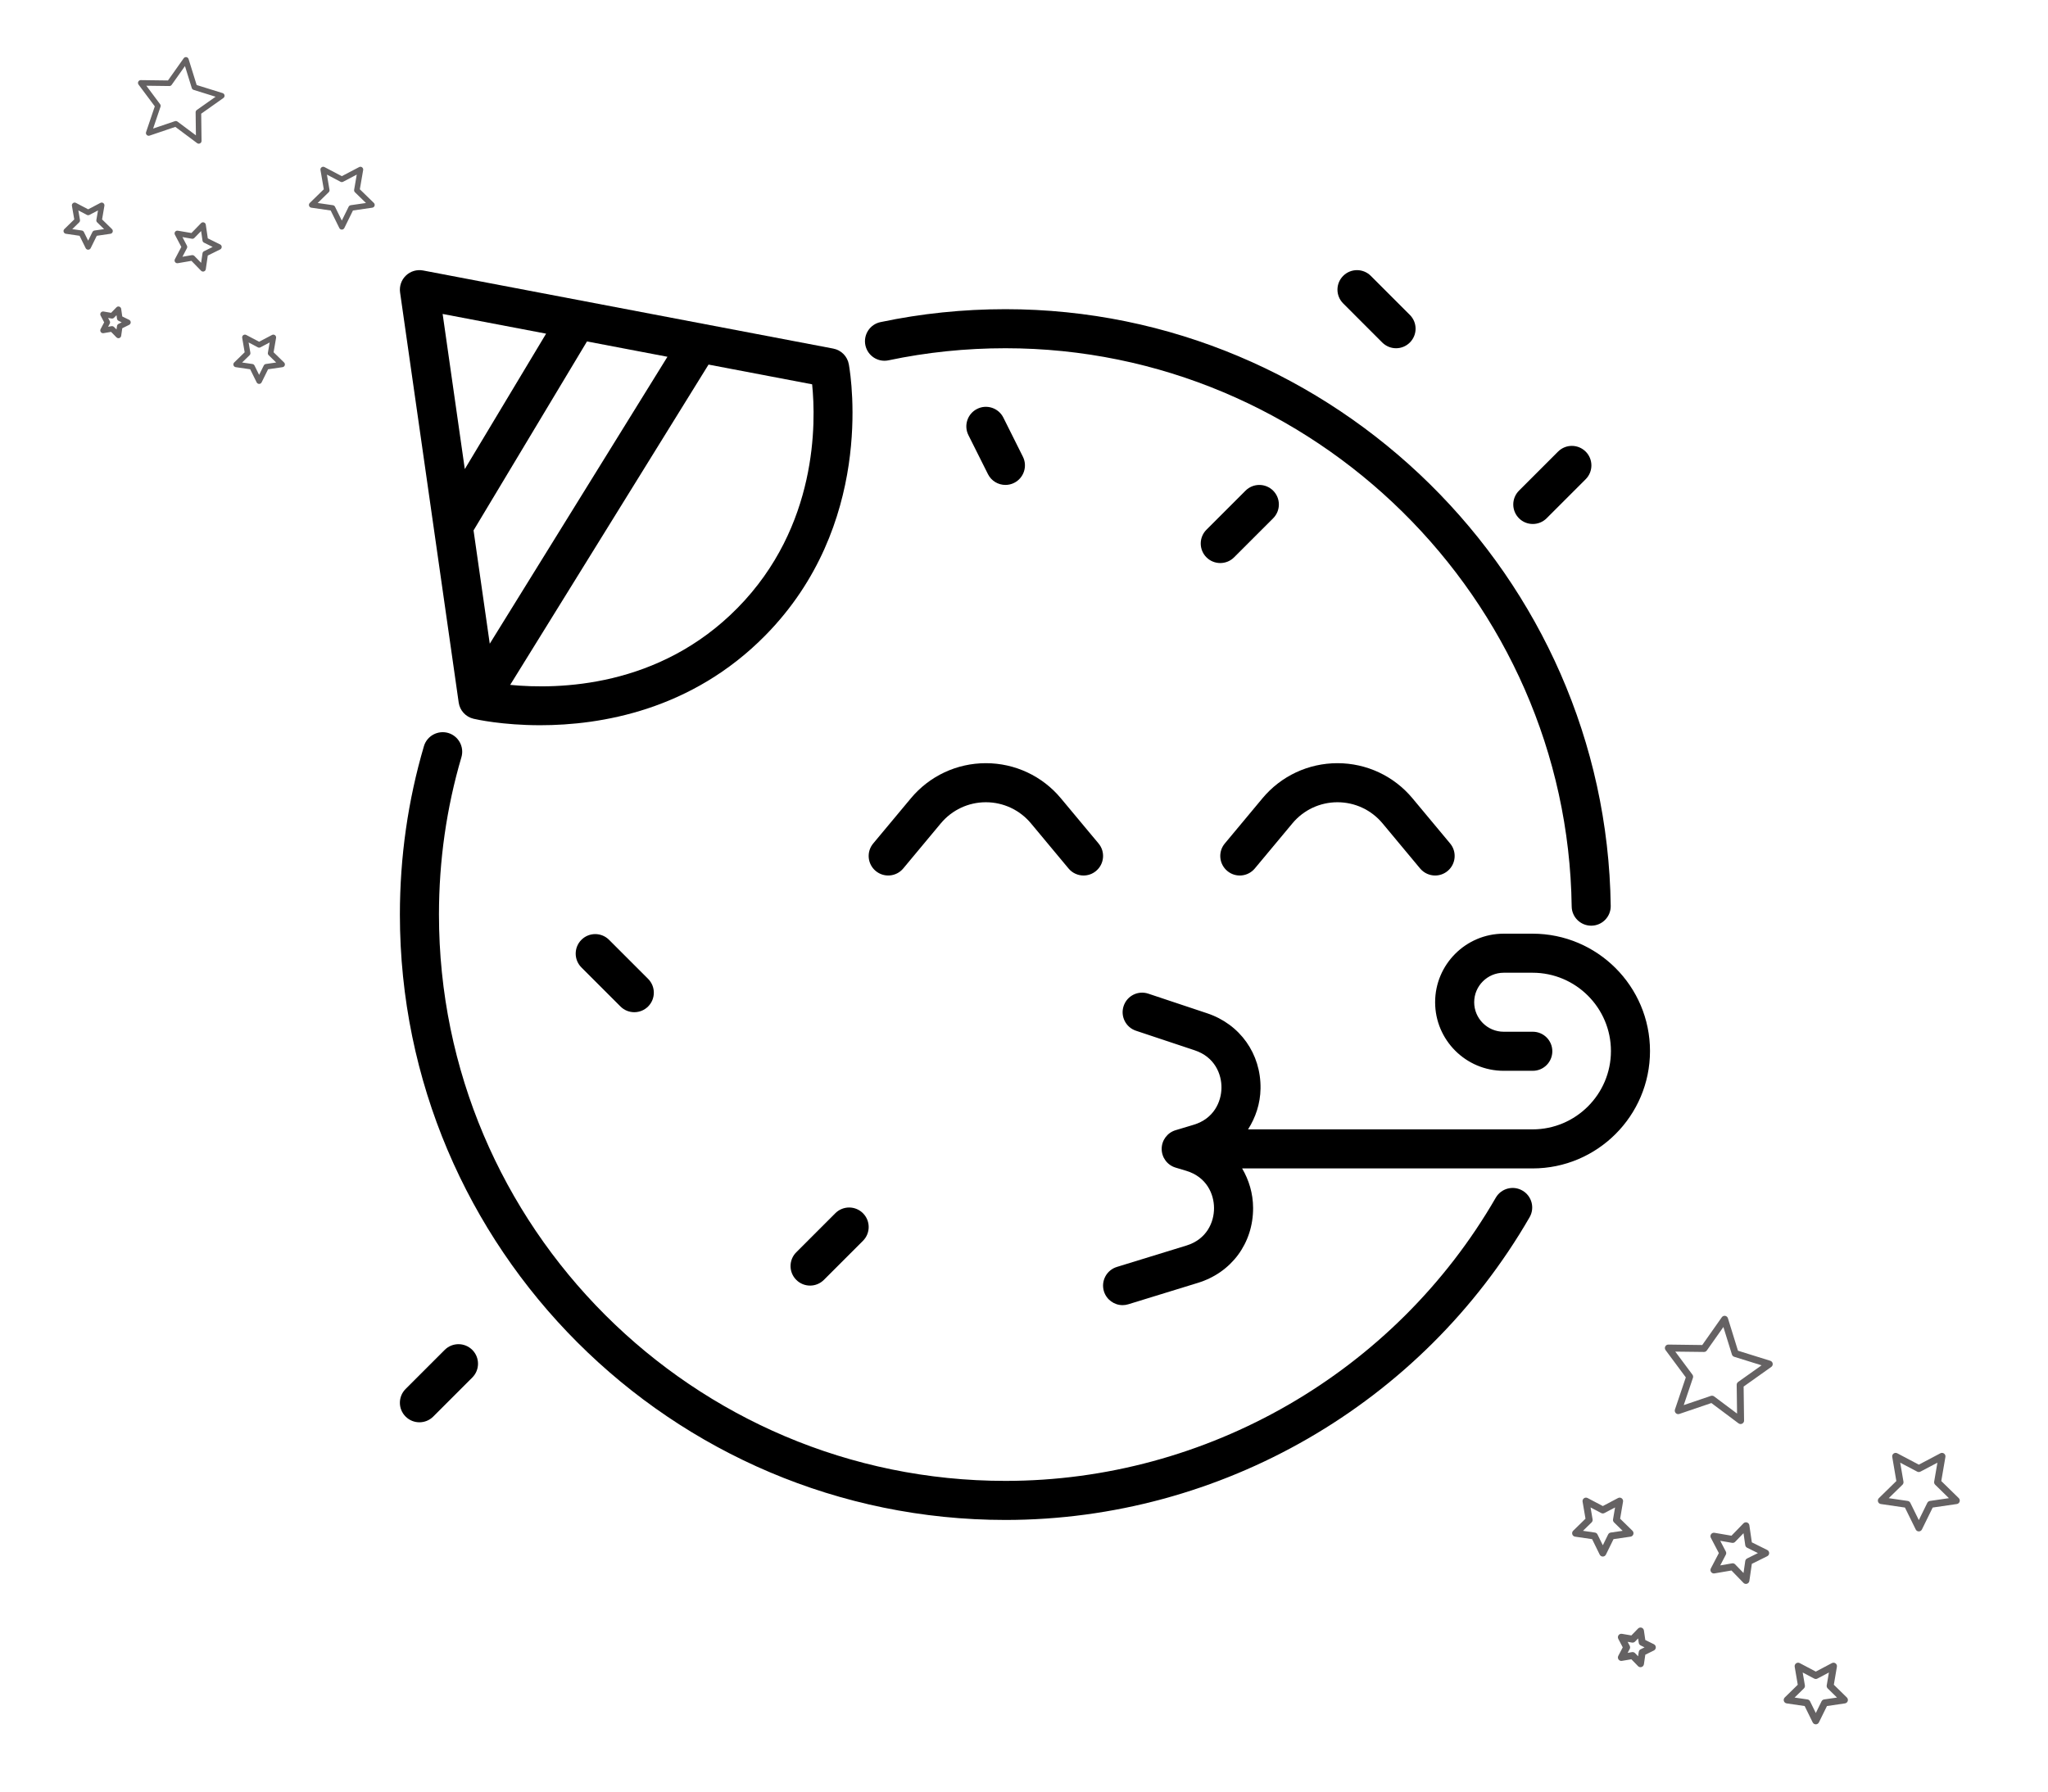 <svg xmlns="http://www.w3.org/2000/svg" xmlns:xlink="http://www.w3.org/1999/xlink" width="400" zoomAndPan="magnify" viewBox="0 0 300 262.5" height="350" preserveAspectRatio="xMidYMid meet" version="1.0"><defs><clipPath id="27113fe8fc"><path d="M 9.266 29 L 17 29 L 17 37 L 9.266 37 Z M 9.266 29 " clip-rule="nonzero"/></clipPath><clipPath id="bcfb0bd323"><path d="M 45 24 L 54.93 24 L 54.93 34 L 45 34 Z M 45 24 " clip-rule="nonzero"/></clipPath><clipPath id="cddac174ba"><path d="M 34 49 L 42 49 L 42 56.25 L 34 56.25 Z M 34 49 " clip-rule="nonzero"/></clipPath><clipPath id="39fa0b2c4f"><path d="M 20 8.34 L 33 8.34 L 33 22 L 20 22 Z M 20 8.34 " clip-rule="nonzero"/></clipPath><clipPath id="adc543679a"><path d="M 230.242 219 L 240 219 L 240 229 L 230.242 229 Z M 230.242 219 " clip-rule="nonzero"/></clipPath><clipPath id="7b8f95fbec"><path d="M 275 212 L 287.133 212 L 287.133 225 L 275 225 Z M 275 212 " clip-rule="nonzero"/></clipPath><clipPath id="e9a6bb600c"><path d="M 261 243 L 271 243 L 271 252.641 L 261 252.641 Z M 261 243 " clip-rule="nonzero"/></clipPath><clipPath id="92f6bf019d"><path d="M 243 192.754 L 260 192.754 L 260 209 L 243 209 Z M 243 192.754 " clip-rule="nonzero"/></clipPath><clipPath id="08cad0e01d"><path d="M 58.301 107 L 225 107 L 225 222.699 L 58.301 222.699 Z M 58.301 107 " clip-rule="nonzero"/></clipPath><clipPath id="71f5ce86fa"><path d="M 58.301 39.301 L 125 39.301 L 125 107 L 58.301 107 Z M 58.301 39.301 " clip-rule="nonzero"/></clipPath><clipPath id="791180e7eb"><path d="M 161 136 L 241.699 136 L 241.699 192 L 161 192 Z M 161 136 " clip-rule="nonzero"/></clipPath><clipPath id="69671f2639"><path d="M 58.301 196 L 71 196 L 71 209 L 58.301 209 Z M 58.301 196 " clip-rule="nonzero"/></clipPath><clipPath id="f93b99f2d8"><path d="M 195 39.301 L 208 39.301 L 208 52 L 195 52 Z M 195 39.301 " clip-rule="nonzero"/></clipPath></defs><g clip-path="url(#27113fe8fc)"><path fill="#656263" d="M 10.586 33.57 L 11.984 33.773 C 12.117 33.793 12.23 33.875 12.289 33.996 L 12.914 35.262 L 13.539 33.996 C 13.602 33.875 13.715 33.793 13.848 33.773 L 15.246 33.57 L 14.234 32.582 C 14.137 32.488 14.094 32.355 14.117 32.223 L 14.355 30.828 L 13.105 31.488 C 12.984 31.547 12.844 31.547 12.727 31.488 L 11.477 30.828 L 11.715 32.223 C 11.738 32.355 11.691 32.488 11.598 32.582 Z M 12.914 36.586 C 12.762 36.586 12.621 36.5 12.551 36.363 L 11.656 34.547 L 9.652 34.254 C 9.5 34.234 9.375 34.125 9.324 33.977 C 9.277 33.832 9.316 33.672 9.43 33.562 L 10.879 32.148 L 10.535 30.152 C 10.508 30 10.57 29.848 10.699 29.758 C 10.82 29.664 10.988 29.652 11.125 29.727 L 12.914 30.668 L 14.707 29.727 C 14.844 29.652 15.008 29.664 15.133 29.758 C 15.258 29.848 15.32 30 15.293 30.152 L 14.953 32.148 L 16.402 33.562 C 16.512 33.672 16.551 33.832 16.504 33.977 C 16.457 34.125 16.328 34.234 16.176 34.254 L 14.176 34.547 L 13.281 36.363 C 13.211 36.5 13.07 36.586 12.914 36.586 " fill-opacity="1" fill-rule="nonzero"/></g><g clip-path="url(#bcfb0bd323)"><path fill="#656263" d="M 46.535 29.742 L 48.766 30.066 C 48.898 30.086 49.012 30.172 49.074 30.289 L 50.07 32.316 L 51.07 30.289 C 51.129 30.172 51.242 30.086 51.375 30.066 L 53.609 29.742 L 51.992 28.168 C 51.898 28.074 51.852 27.941 51.875 27.809 L 52.258 25.582 L 50.262 26.633 C 50.141 26.695 50 26.695 49.883 26.633 L 47.887 25.582 L 48.266 27.809 C 48.289 27.941 48.246 28.074 48.148 28.168 Z M 50.07 33.641 C 49.918 33.641 49.777 33.551 49.707 33.414 L 48.438 30.84 L 45.602 30.43 C 45.449 30.406 45.324 30.301 45.273 30.152 C 45.227 30.008 45.266 29.844 45.379 29.734 L 47.43 27.734 L 46.945 24.906 C 46.918 24.754 46.98 24.602 47.105 24.512 C 47.23 24.418 47.398 24.406 47.535 24.48 L 50.07 25.812 L 52.609 24.48 C 52.746 24.406 52.91 24.418 53.035 24.512 C 53.16 24.602 53.223 24.754 53.199 24.906 L 52.711 27.734 L 54.766 29.734 C 54.875 29.844 54.918 30.008 54.867 30.152 C 54.82 30.301 54.691 30.406 54.539 30.43 L 51.703 30.84 L 50.438 33.414 C 50.367 33.551 50.227 33.641 50.07 33.641 " fill-opacity="1" fill-rule="nonzero"/></g><g clip-path="url(#cddac174ba)"><path fill="#656263" d="M 35.465 53.113 L 36.977 53.332 C 37.109 53.352 37.223 53.434 37.281 53.555 L 37.957 54.926 L 38.637 53.555 C 38.695 53.434 38.809 53.352 38.941 53.332 L 40.453 53.113 L 39.359 52.047 C 39.262 51.953 39.219 51.816 39.242 51.684 L 39.5 50.176 L 38.148 50.891 C 38.027 50.953 37.887 50.953 37.77 50.891 L 36.418 50.176 L 36.676 51.684 C 36.699 51.816 36.652 51.953 36.559 52.047 Z M 37.957 56.25 C 37.805 56.25 37.664 56.164 37.594 56.023 L 36.648 54.105 L 34.531 53.797 C 34.379 53.777 34.254 53.668 34.203 53.523 C 34.156 53.375 34.195 53.215 34.309 53.105 L 35.84 51.613 L 35.477 49.504 C 35.449 49.352 35.512 49.195 35.637 49.105 C 35.762 49.016 35.93 49.004 36.066 49.074 L 37.957 50.07 L 39.852 49.074 C 39.988 49.004 40.152 49.016 40.277 49.105 C 40.402 49.195 40.465 49.352 40.441 49.504 L 40.078 51.613 L 41.609 53.105 C 41.723 53.215 41.762 53.375 41.715 53.523 C 41.664 53.668 41.539 53.777 41.387 53.797 L 39.27 54.105 L 38.324 56.023 C 38.254 56.164 38.113 56.25 37.957 56.25 " fill-opacity="1" fill-rule="nonzero"/></g><path fill="#656263" d="M 28.184 37.379 C 28.293 37.379 28.398 37.422 28.473 37.5 L 29.461 38.512 L 29.664 37.113 C 29.684 36.98 29.766 36.867 29.887 36.809 L 31.152 36.18 L 29.887 35.555 C 29.766 35.496 29.684 35.383 29.664 35.25 L 29.461 33.852 L 28.473 34.863 C 28.379 34.957 28.246 35.004 28.113 34.98 L 26.723 34.738 L 27.379 35.992 C 27.441 36.109 27.441 36.254 27.379 36.371 L 26.723 37.621 L 28.113 37.383 C 28.137 37.379 28.16 37.379 28.184 37.379 Z M 29.742 39.793 C 29.637 39.793 29.531 39.75 29.453 39.668 L 28.043 38.219 L 26.047 38.562 C 25.895 38.59 25.742 38.527 25.648 38.402 C 25.559 38.273 25.547 38.109 25.621 37.973 L 26.562 36.18 L 25.621 34.391 C 25.547 34.254 25.559 34.086 25.648 33.961 C 25.742 33.836 25.895 33.773 26.047 33.801 L 28.043 34.141 L 29.453 32.691 C 29.562 32.582 29.723 32.543 29.867 32.59 C 30.016 32.637 30.125 32.766 30.145 32.918 L 30.438 34.922 L 32.25 35.816 C 32.391 35.887 32.477 36.027 32.477 36.18 C 32.477 36.336 32.391 36.477 32.25 36.547 L 30.438 37.441 L 30.145 39.445 C 30.125 39.598 30.016 39.723 29.867 39.773 C 29.828 39.785 29.785 39.793 29.742 39.793 " fill-opacity="1" fill-rule="nonzero"/><path fill="#656263" d="M 16.414 47.781 C 16.523 47.781 16.629 47.824 16.703 47.906 L 17.066 48.273 L 17.141 47.766 C 17.156 47.633 17.242 47.516 17.359 47.457 L 17.824 47.23 L 17.359 47 C 17.242 46.941 17.156 46.828 17.141 46.695 L 17.066 46.184 L 16.703 46.555 C 16.609 46.648 16.477 46.691 16.344 46.672 L 15.836 46.582 L 16.078 47.039 C 16.141 47.156 16.141 47.301 16.078 47.418 L 15.836 47.875 L 16.344 47.789 C 16.367 47.785 16.391 47.781 16.414 47.781 Z M 17.348 49.555 C 17.242 49.555 17.137 49.512 17.059 49.43 L 16.273 48.625 L 15.164 48.816 C 15.012 48.84 14.855 48.781 14.766 48.652 C 14.676 48.527 14.664 48.363 14.734 48.227 L 15.258 47.23 L 14.734 46.23 C 14.664 46.098 14.676 45.93 14.766 45.805 C 14.855 45.68 15.012 45.617 15.164 45.641 L 16.273 45.832 L 17.059 45.027 C 17.164 44.914 17.328 44.875 17.473 44.926 C 17.621 44.973 17.727 45.098 17.75 45.25 L 17.91 46.367 L 18.922 46.863 C 19.059 46.934 19.148 47.074 19.148 47.23 C 19.148 47.383 19.059 47.523 18.922 47.594 L 17.91 48.094 L 17.75 49.207 C 17.727 49.359 17.621 49.488 17.473 49.535 C 17.434 49.547 17.391 49.555 17.348 49.555 " fill-opacity="1" fill-rule="nonzero"/><g clip-path="url(#39fa0b2c4f)"><path fill="#656263" d="M 25.754 17.73 C 25.84 17.73 25.926 17.758 25.996 17.812 L 28.699 19.832 L 28.656 16.457 C 28.656 16.324 28.719 16.195 28.828 16.117 L 31.582 14.172 L 28.363 13.168 C 28.234 13.129 28.133 13.027 28.094 12.902 L 27.094 9.68 L 25.145 12.434 C 25.07 12.543 24.938 12.609 24.809 12.605 L 21.438 12.562 L 23.453 15.266 C 23.535 15.375 23.555 15.516 23.512 15.641 L 22.43 18.836 L 25.625 17.754 C 25.668 17.738 25.711 17.73 25.754 17.73 Z M 29.117 21.055 C 29.031 21.055 28.945 21.027 28.875 20.973 L 25.684 18.59 L 21.91 19.871 C 21.766 19.922 21.605 19.883 21.496 19.773 C 21.383 19.664 21.348 19.5 21.398 19.355 L 22.676 15.582 L 20.293 12.391 C 20.203 12.266 20.188 12.098 20.258 11.961 C 20.328 11.824 20.469 11.734 20.625 11.738 L 24.605 11.789 L 26.906 8.539 C 26.992 8.41 27.148 8.348 27.301 8.371 C 27.453 8.395 27.578 8.504 27.625 8.652 L 28.809 12.457 L 32.609 13.641 C 32.758 13.684 32.867 13.812 32.891 13.965 C 32.914 14.117 32.848 14.27 32.723 14.359 L 29.473 16.66 L 29.523 20.59 C 29.523 20.609 29.527 20.629 29.527 20.648 C 29.527 20.875 29.34 21.051 29.117 21.055 " fill-opacity="1" fill-rule="nonzero"/></g><g clip-path="url(#adc543679a)"><path fill="#656263" d="M 231.883 224.293 L 233.625 224.547 C 233.793 224.57 233.934 224.672 234.008 224.824 L 234.789 226.41 L 235.566 224.824 C 235.641 224.672 235.781 224.57 235.945 224.547 L 237.691 224.293 L 236.43 223.059 C 236.309 222.941 236.254 222.773 236.285 222.609 L 236.582 220.867 L 235.023 221.688 C 234.875 221.766 234.699 221.766 234.551 221.688 L 232.992 220.867 L 233.289 222.609 C 233.32 222.773 233.266 222.941 233.145 223.059 Z M 234.789 228.062 C 234.594 228.062 234.418 227.953 234.332 227.781 L 233.219 225.512 L 230.723 225.148 C 230.535 225.121 230.375 224.988 230.316 224.801 C 230.258 224.621 230.305 224.418 230.445 224.281 L 232.25 222.516 L 231.824 220.023 C 231.789 219.832 231.867 219.641 232.023 219.527 C 232.18 219.41 232.387 219.398 232.559 219.488 L 234.789 220.664 L 237.02 219.488 C 237.188 219.398 237.395 219.41 237.551 219.527 C 237.707 219.641 237.785 219.832 237.75 220.023 L 237.324 222.516 L 239.129 224.281 C 239.27 224.418 239.316 224.621 239.258 224.801 C 239.199 224.988 239.039 225.121 238.852 225.148 L 236.355 225.512 L 235.242 227.781 C 235.156 227.953 234.98 228.062 234.789 228.062 " fill-opacity="1" fill-rule="nonzero"/></g><g clip-path="url(#7b8f95fbec)"><path fill="#656263" d="M 276.668 219.508 L 279.453 219.914 C 279.617 219.938 279.758 220.043 279.832 220.191 L 281.078 222.723 L 282.32 220.191 C 282.395 220.043 282.539 219.938 282.703 219.914 L 285.484 219.508 L 283.473 217.539 C 283.352 217.422 283.297 217.254 283.324 217.09 L 283.801 214.309 L 281.312 215.621 C 281.164 215.699 280.988 215.699 280.84 215.621 L 278.352 214.309 L 278.828 217.09 C 278.855 217.254 278.801 217.422 278.684 217.539 Z M 281.078 224.379 C 280.887 224.379 280.707 224.27 280.625 224.098 L 279.043 220.883 L 275.512 220.367 C 275.32 220.34 275.16 220.207 275.102 220.02 C 275.043 219.836 275.09 219.637 275.23 219.5 L 277.785 217 L 277.184 213.465 C 277.148 213.273 277.227 213.082 277.383 212.969 C 277.539 212.855 277.746 212.84 277.918 212.93 L 281.078 214.598 L 284.238 212.93 C 284.406 212.84 284.613 212.855 284.77 212.969 C 284.926 213.082 285.004 213.273 284.973 213.465 L 284.367 217 L 286.926 219.5 C 287.062 219.637 287.113 219.836 287.051 220.02 C 286.992 220.207 286.836 220.34 286.645 220.367 L 283.109 220.883 L 281.531 224.098 C 281.445 224.27 281.27 224.379 281.078 224.379 " fill-opacity="1" fill-rule="nonzero"/></g><g clip-path="url(#e9a6bb600c)"><path fill="#656263" d="M 262.879 248.723 L 264.762 248.996 C 264.93 249.02 265.07 249.125 265.145 249.273 L 265.988 250.988 L 266.828 249.273 C 266.902 249.125 267.047 249.02 267.211 248.996 L 269.094 248.723 L 267.73 247.387 C 267.613 247.27 267.559 247.102 267.586 246.938 L 267.906 245.051 L 266.223 245.941 C 266.074 246.02 265.898 246.02 265.75 245.941 L 264.066 245.051 L 264.387 246.938 C 264.414 247.102 264.359 247.27 264.242 247.387 Z M 265.988 252.645 C 265.793 252.645 265.617 252.535 265.531 252.363 L 264.355 249.965 L 261.719 249.578 C 261.527 249.551 261.371 249.418 261.309 249.234 C 261.25 249.051 261.301 248.848 261.438 248.711 L 263.344 246.844 L 262.895 244.211 C 262.863 244.02 262.941 243.824 263.098 243.711 C 263.25 243.598 263.457 243.582 263.629 243.672 L 265.988 244.918 L 268.344 243.672 C 268.516 243.582 268.723 243.598 268.879 243.711 C 269.031 243.824 269.113 244.02 269.078 244.211 L 268.629 246.844 L 270.535 248.711 C 270.672 248.848 270.723 249.051 270.664 249.234 C 270.605 249.418 270.445 249.551 270.254 249.578 L 267.621 249.965 L 266.441 252.363 C 266.355 252.535 266.18 252.645 265.988 252.645 " fill-opacity="1" fill-rule="nonzero"/></g><path fill="#656263" d="M 253.809 229.051 C 253.941 229.051 254.074 229.105 254.168 229.203 L 255.398 230.473 L 255.652 228.723 C 255.676 228.555 255.781 228.414 255.93 228.34 L 257.508 227.555 L 255.93 226.773 C 255.781 226.699 255.676 226.559 255.652 226.391 L 255.398 224.641 L 254.168 225.91 C 254.055 226.027 253.887 226.082 253.723 226.055 L 251.988 225.754 L 252.805 227.32 C 252.883 227.469 252.883 227.645 252.805 227.793 L 251.988 229.359 L 253.723 229.059 C 253.75 229.055 253.777 229.051 253.809 229.051 Z M 255.754 232.07 C 255.617 232.07 255.488 232.016 255.391 231.918 L 253.633 230.105 L 251.148 230.531 C 250.957 230.566 250.766 230.488 250.652 230.332 C 250.539 230.176 250.523 229.969 250.613 229.797 L 251.785 227.555 L 250.613 225.316 C 250.523 225.145 250.539 224.938 250.652 224.781 C 250.766 224.625 250.957 224.547 251.148 224.582 L 253.633 225.008 L 255.391 223.195 C 255.523 223.059 255.727 223.008 255.91 223.066 C 256.094 223.129 256.227 223.285 256.254 223.477 L 256.617 225.98 L 258.875 227.102 C 259.047 227.188 259.156 227.363 259.156 227.555 C 259.156 227.75 259.047 227.926 258.875 228.012 L 256.617 229.133 L 256.254 231.637 C 256.227 231.828 256.094 231.984 255.91 232.047 C 255.859 232.062 255.805 232.07 255.754 232.07 " fill-opacity="1" fill-rule="nonzero"/><path fill="#656263" d="M 239.145 242.059 C 239.281 242.059 239.41 242.113 239.508 242.211 L 239.957 242.672 L 240.051 242.035 C 240.074 241.871 240.176 241.727 240.324 241.652 L 240.902 241.367 L 240.324 241.082 C 240.176 241.008 240.074 240.863 240.051 240.699 L 239.957 240.059 L 239.508 240.523 C 239.391 240.641 239.223 240.695 239.059 240.668 L 238.426 240.559 L 238.727 241.129 C 238.805 241.277 238.805 241.453 238.727 241.602 L 238.426 242.176 L 239.059 242.066 C 239.09 242.059 239.117 242.059 239.145 242.059 Z M 240.309 244.273 C 240.176 244.273 240.043 244.219 239.949 244.121 L 238.969 243.113 L 237.586 243.348 C 237.398 243.383 237.207 243.305 237.094 243.148 C 236.98 242.992 236.965 242.785 237.055 242.613 L 237.707 241.367 L 237.055 240.121 C 236.965 239.949 236.98 239.742 237.094 239.586 C 237.207 239.43 237.398 239.352 237.586 239.383 L 238.969 239.621 L 239.949 238.613 C 240.082 238.477 240.281 238.426 240.465 238.484 C 240.648 238.543 240.781 238.703 240.809 238.895 L 241.012 240.289 L 242.27 240.91 C 242.441 240.996 242.551 241.172 242.551 241.367 C 242.551 241.559 242.441 241.738 242.27 241.824 L 241.012 242.445 L 240.809 243.84 C 240.781 244.031 240.648 244.188 240.465 244.25 C 240.414 244.266 240.363 244.273 240.309 244.273 " fill-opacity="1" fill-rule="nonzero"/><g clip-path="url(#92f6bf019d)"><path fill="#656263" d="M 250.781 204.496 C 250.891 204.496 250.996 204.527 251.086 204.594 L 254.453 207.117 L 254.398 202.902 C 254.398 202.734 254.477 202.574 254.613 202.48 L 258.043 200.043 L 254.031 198.793 C 253.871 198.742 253.746 198.617 253.699 198.457 L 252.449 194.43 L 250.023 197.871 C 249.93 198.008 249.766 198.09 249.605 198.086 L 245.402 198.035 L 247.918 201.414 C 248.016 201.547 248.043 201.723 247.988 201.883 L 246.641 205.875 L 250.621 204.52 C 250.672 204.504 250.727 204.496 250.781 204.496 Z M 254.973 208.648 C 254.863 208.648 254.758 208.613 254.668 208.547 L 250.691 205.57 L 245.996 207.168 C 245.812 207.23 245.609 207.184 245.477 207.047 C 245.34 206.91 245.293 206.707 245.352 206.523 L 246.945 201.809 L 243.98 197.816 C 243.863 197.66 243.848 197.453 243.934 197.281 C 244.023 197.109 244.199 197 244.391 197.004 L 249.352 197.07 L 252.215 193.004 C 252.328 192.844 252.52 192.762 252.707 192.793 C 252.898 192.824 253.055 192.961 253.113 193.145 L 254.586 197.902 L 259.324 199.379 C 259.508 199.438 259.641 199.594 259.672 199.785 C 259.703 199.977 259.621 200.168 259.465 200.277 L 255.414 203.156 L 255.477 208.07 C 255.48 208.094 255.48 208.117 255.48 208.141 C 255.48 208.422 255.25 208.641 254.973 208.648 " fill-opacity="1" fill-rule="nonzero"/></g><path fill="#000000" d="M 130.156 52.793 C 135.723 51.617 141.48 51.023 147.277 51.023 C 192.406 51.023 229.617 87.711 230.227 132.809 C 230.246 134.375 231.523 135.629 233.086 135.629 L 233.125 135.629 C 234.703 135.609 235.969 134.309 235.945 132.73 C 235.297 84.523 195.52 45.301 147.277 45.301 C 141.086 45.301 134.926 45.938 128.977 47.195 C 127.43 47.52 126.441 49.039 126.766 50.586 C 127.094 52.129 128.602 53.121 130.156 52.793 Z M 130.156 52.793 " fill-opacity="1" fill-rule="nonzero"/><g clip-path="url(#08cad0e01d)"><path fill="#000000" d="M 223.012 174.441 C 221.648 173.648 219.895 174.117 219.105 175.488 C 204.328 201.078 176.805 216.977 147.277 216.977 C 101.523 216.977 64.301 179.754 64.301 134 C 64.301 126.117 65.406 118.359 67.59 110.945 C 68.035 109.43 67.168 107.84 65.652 107.391 C 64.141 106.957 62.547 107.812 62.098 109.328 C 59.762 117.27 58.578 125.57 58.578 134 C 58.578 182.906 98.367 222.699 147.277 222.699 C 178.844 222.699 208.266 205.703 224.062 178.348 C 224.852 176.98 224.383 175.23 223.012 174.441 Z M 223.012 174.441 " fill-opacity="1" fill-rule="nonzero"/></g><g clip-path="url(#71f5ce86fa)"><path fill="#000000" d="M 67.191 102.93 C 67.355 104.098 68.223 105.043 69.375 105.312 C 69.766 105.402 73.578 106.258 79.125 106.258 C 88 106.258 101.312 104.074 112.121 93.086 C 127.945 77.008 124.758 55.762 124.344 53.391 C 124.137 52.219 123.23 51.297 122.059 51.074 L 61.973 39.629 C 61.062 39.461 60.129 39.734 59.465 40.371 C 58.793 41.008 58.477 41.93 58.605 42.844 Z M 97.77 52.273 L 71.742 94.316 L 69.367 77.715 L 85.984 50.027 Z M 108.039 89.074 C 96.531 100.773 81.77 101.031 74.734 100.348 L 103.789 53.418 L 118.965 56.309 C 119.531 61.84 119.816 77.105 108.039 89.074 Z M 79.996 48.887 L 68.086 68.73 L 64.84 46 Z M 79.996 48.887 " fill-opacity="1" fill-rule="nonzero"/></g><g clip-path="url(#791180e7eb)"><path fill="#000000" d="M 224.5 136.801 L 220.27 136.801 C 214.73 136.801 210.223 141.305 210.223 146.844 C 210.223 152.383 214.73 156.891 220.27 156.891 L 224.531 156.891 C 226.113 156.891 227.391 155.609 227.391 154.027 C 227.391 152.449 226.113 151.168 224.531 151.168 L 220.27 151.168 C 217.887 151.168 215.945 149.227 215.945 146.844 C 215.945 144.461 217.887 142.523 220.27 142.523 L 224.5 142.523 C 230.828 142.523 235.977 147.672 235.977 153.996 C 235.977 160.324 230.828 165.473 224.5 165.473 L 182.82 165.473 C 183.926 163.734 184.613 161.715 184.648 159.492 C 184.723 154.402 181.652 150.07 176.82 148.461 L 168.211 145.59 C 166.703 145.086 165.09 145.902 164.594 147.402 C 164.094 148.898 164.902 150.52 166.398 151.02 L 175.012 153.891 C 177.945 154.867 178.957 157.383 178.926 159.406 C 178.895 161.434 177.809 163.914 174.848 164.801 L 172.207 165.594 C 170.996 165.957 170.168 167.07 170.168 168.332 C 170.168 169.598 170.992 170.711 172.203 171.074 L 173.762 171.543 C 176.754 172.441 177.832 174.953 177.836 177.004 C 177.844 179.055 176.785 181.57 173.801 182.492 L 163.602 185.629 C 162.09 186.094 161.246 187.695 161.707 189.203 C 162.09 190.434 163.219 191.227 164.445 191.227 C 164.719 191.227 165.004 191.184 165.285 191.098 L 175.48 187.961 C 180.406 186.445 183.578 182.137 183.559 176.984 C 183.551 174.848 182.949 172.895 181.953 171.195 L 224.5 171.195 C 233.984 171.195 241.699 163.48 241.699 153.996 C 241.699 144.516 233.984 136.801 224.5 136.801 Z M 224.5 136.801 " fill-opacity="1" fill-rule="nonzero"/></g><path fill="#000000" d="M 133.426 116.969 L 127.91 123.586 C 126.898 124.797 127.062 126.602 128.277 127.613 C 129.492 128.625 131.297 128.461 132.309 127.246 L 137.82 120.629 C 139.457 118.668 141.859 117.543 144.414 117.543 C 146.969 117.543 149.375 118.668 151.012 120.629 L 156.523 127.246 C 157.09 127.926 157.902 128.277 158.723 128.277 C 159.371 128.277 160.02 128.059 160.551 127.613 C 161.766 126.602 161.934 124.797 160.922 123.586 L 155.406 116.969 C 152.68 113.695 148.672 111.82 144.414 111.82 C 140.156 111.82 136.152 113.695 133.426 116.969 Z M 133.426 116.969 " fill-opacity="1" fill-rule="nonzero"/><path fill="#000000" d="M 183.809 127.246 L 189.324 120.629 C 190.957 118.668 193.363 117.543 195.918 117.543 C 198.473 117.543 200.879 118.668 202.512 120.629 L 208.023 127.246 C 208.594 127.926 209.406 128.277 210.227 128.277 C 210.871 128.277 211.52 128.059 212.055 127.613 C 213.27 126.602 213.434 124.797 212.422 123.586 L 206.91 116.969 C 204.184 113.695 200.176 111.82 195.918 111.82 C 191.66 111.82 187.652 113.695 184.926 116.969 L 179.414 123.586 C 178.402 124.797 178.566 126.602 179.781 127.613 C 180.992 128.629 182.797 128.461 183.809 127.246 Z M 183.809 127.246 " fill-opacity="1" fill-rule="nonzero"/><path fill="#000000" d="M 186.496 75.938 C 187.613 74.82 187.613 73.008 186.496 71.891 C 185.379 70.773 183.566 70.773 182.449 71.891 L 176.727 77.613 C 175.609 78.73 175.609 80.543 176.727 81.66 C 177.285 82.219 178.02 82.496 178.75 82.496 C 179.48 82.496 180.215 82.219 180.773 81.66 Z M 186.496 75.938 " fill-opacity="1" fill-rule="nonzero"/><path fill="#000000" d="M 122.363 177.758 L 116.641 183.48 C 115.523 184.598 115.523 186.406 116.641 187.523 C 117.199 188.082 117.934 188.363 118.664 188.363 C 119.395 188.363 120.129 188.082 120.688 187.523 L 126.41 181.801 C 127.527 180.684 127.527 178.875 126.41 177.758 C 125.293 176.641 123.48 176.641 122.363 177.758 Z M 122.363 177.758 " fill-opacity="1" fill-rule="nonzero"/><g clip-path="url(#69671f2639)"><path fill="#000000" d="M 65.141 197.785 L 59.418 203.508 C 58.297 204.625 58.297 206.438 59.418 207.555 C 59.977 208.113 60.707 208.391 61.438 208.391 C 62.172 208.391 62.902 208.113 63.461 207.555 L 69.184 201.832 C 70.301 200.715 70.301 198.902 69.184 197.785 C 68.066 196.668 66.258 196.668 65.141 197.785 Z M 65.141 197.785 " fill-opacity="1" fill-rule="nonzero"/></g><path fill="#000000" d="M 224.531 76.773 C 225.262 76.773 225.996 76.496 226.555 75.938 L 232.277 70.215 C 233.395 69.098 233.395 67.285 232.277 66.168 C 231.156 65.051 229.348 65.051 228.23 66.168 L 222.508 71.891 C 221.391 73.008 221.391 74.82 222.508 75.938 C 223.066 76.496 223.797 76.773 224.531 76.773 Z M 224.531 76.773 " fill-opacity="1" fill-rule="nonzero"/><g clip-path="url(#f93b99f2d8)"><path fill="#000000" d="M 202.477 50.184 C 203.039 50.742 203.77 51.023 204.5 51.023 C 205.234 51.023 205.965 50.742 206.523 50.184 C 207.641 49.066 207.641 47.258 206.523 46.141 L 200.801 40.418 C 199.684 39.301 197.875 39.301 196.758 40.418 C 195.637 41.535 195.637 43.344 196.758 44.461 Z M 202.477 50.184 " fill-opacity="1" fill-rule="nonzero"/></g><path fill="#000000" d="M 85.168 137.699 C 84.051 138.816 84.051 140.629 85.168 141.746 L 90.891 147.469 C 91.449 148.027 92.18 148.305 92.914 148.305 C 93.645 148.305 94.379 148.027 94.938 147.469 C 96.055 146.352 96.055 144.539 94.938 143.422 L 89.215 137.699 C 88.098 136.582 86.285 136.582 85.168 137.699 Z M 85.168 137.699 " fill-opacity="1" fill-rule="nonzero"/><path fill="#000000" d="M 147.281 71.051 C 147.707 71.051 148.145 70.957 148.555 70.75 C 149.969 70.043 150.543 68.324 149.836 66.91 L 146.977 61.188 C 146.27 59.777 144.551 59.199 143.137 59.91 C 141.723 60.617 141.148 62.336 141.855 63.75 L 144.719 69.469 C 145.219 70.473 146.23 71.051 147.281 71.051 Z M 147.281 71.051 " fill-opacity="1" fill-rule="nonzero"/></svg>